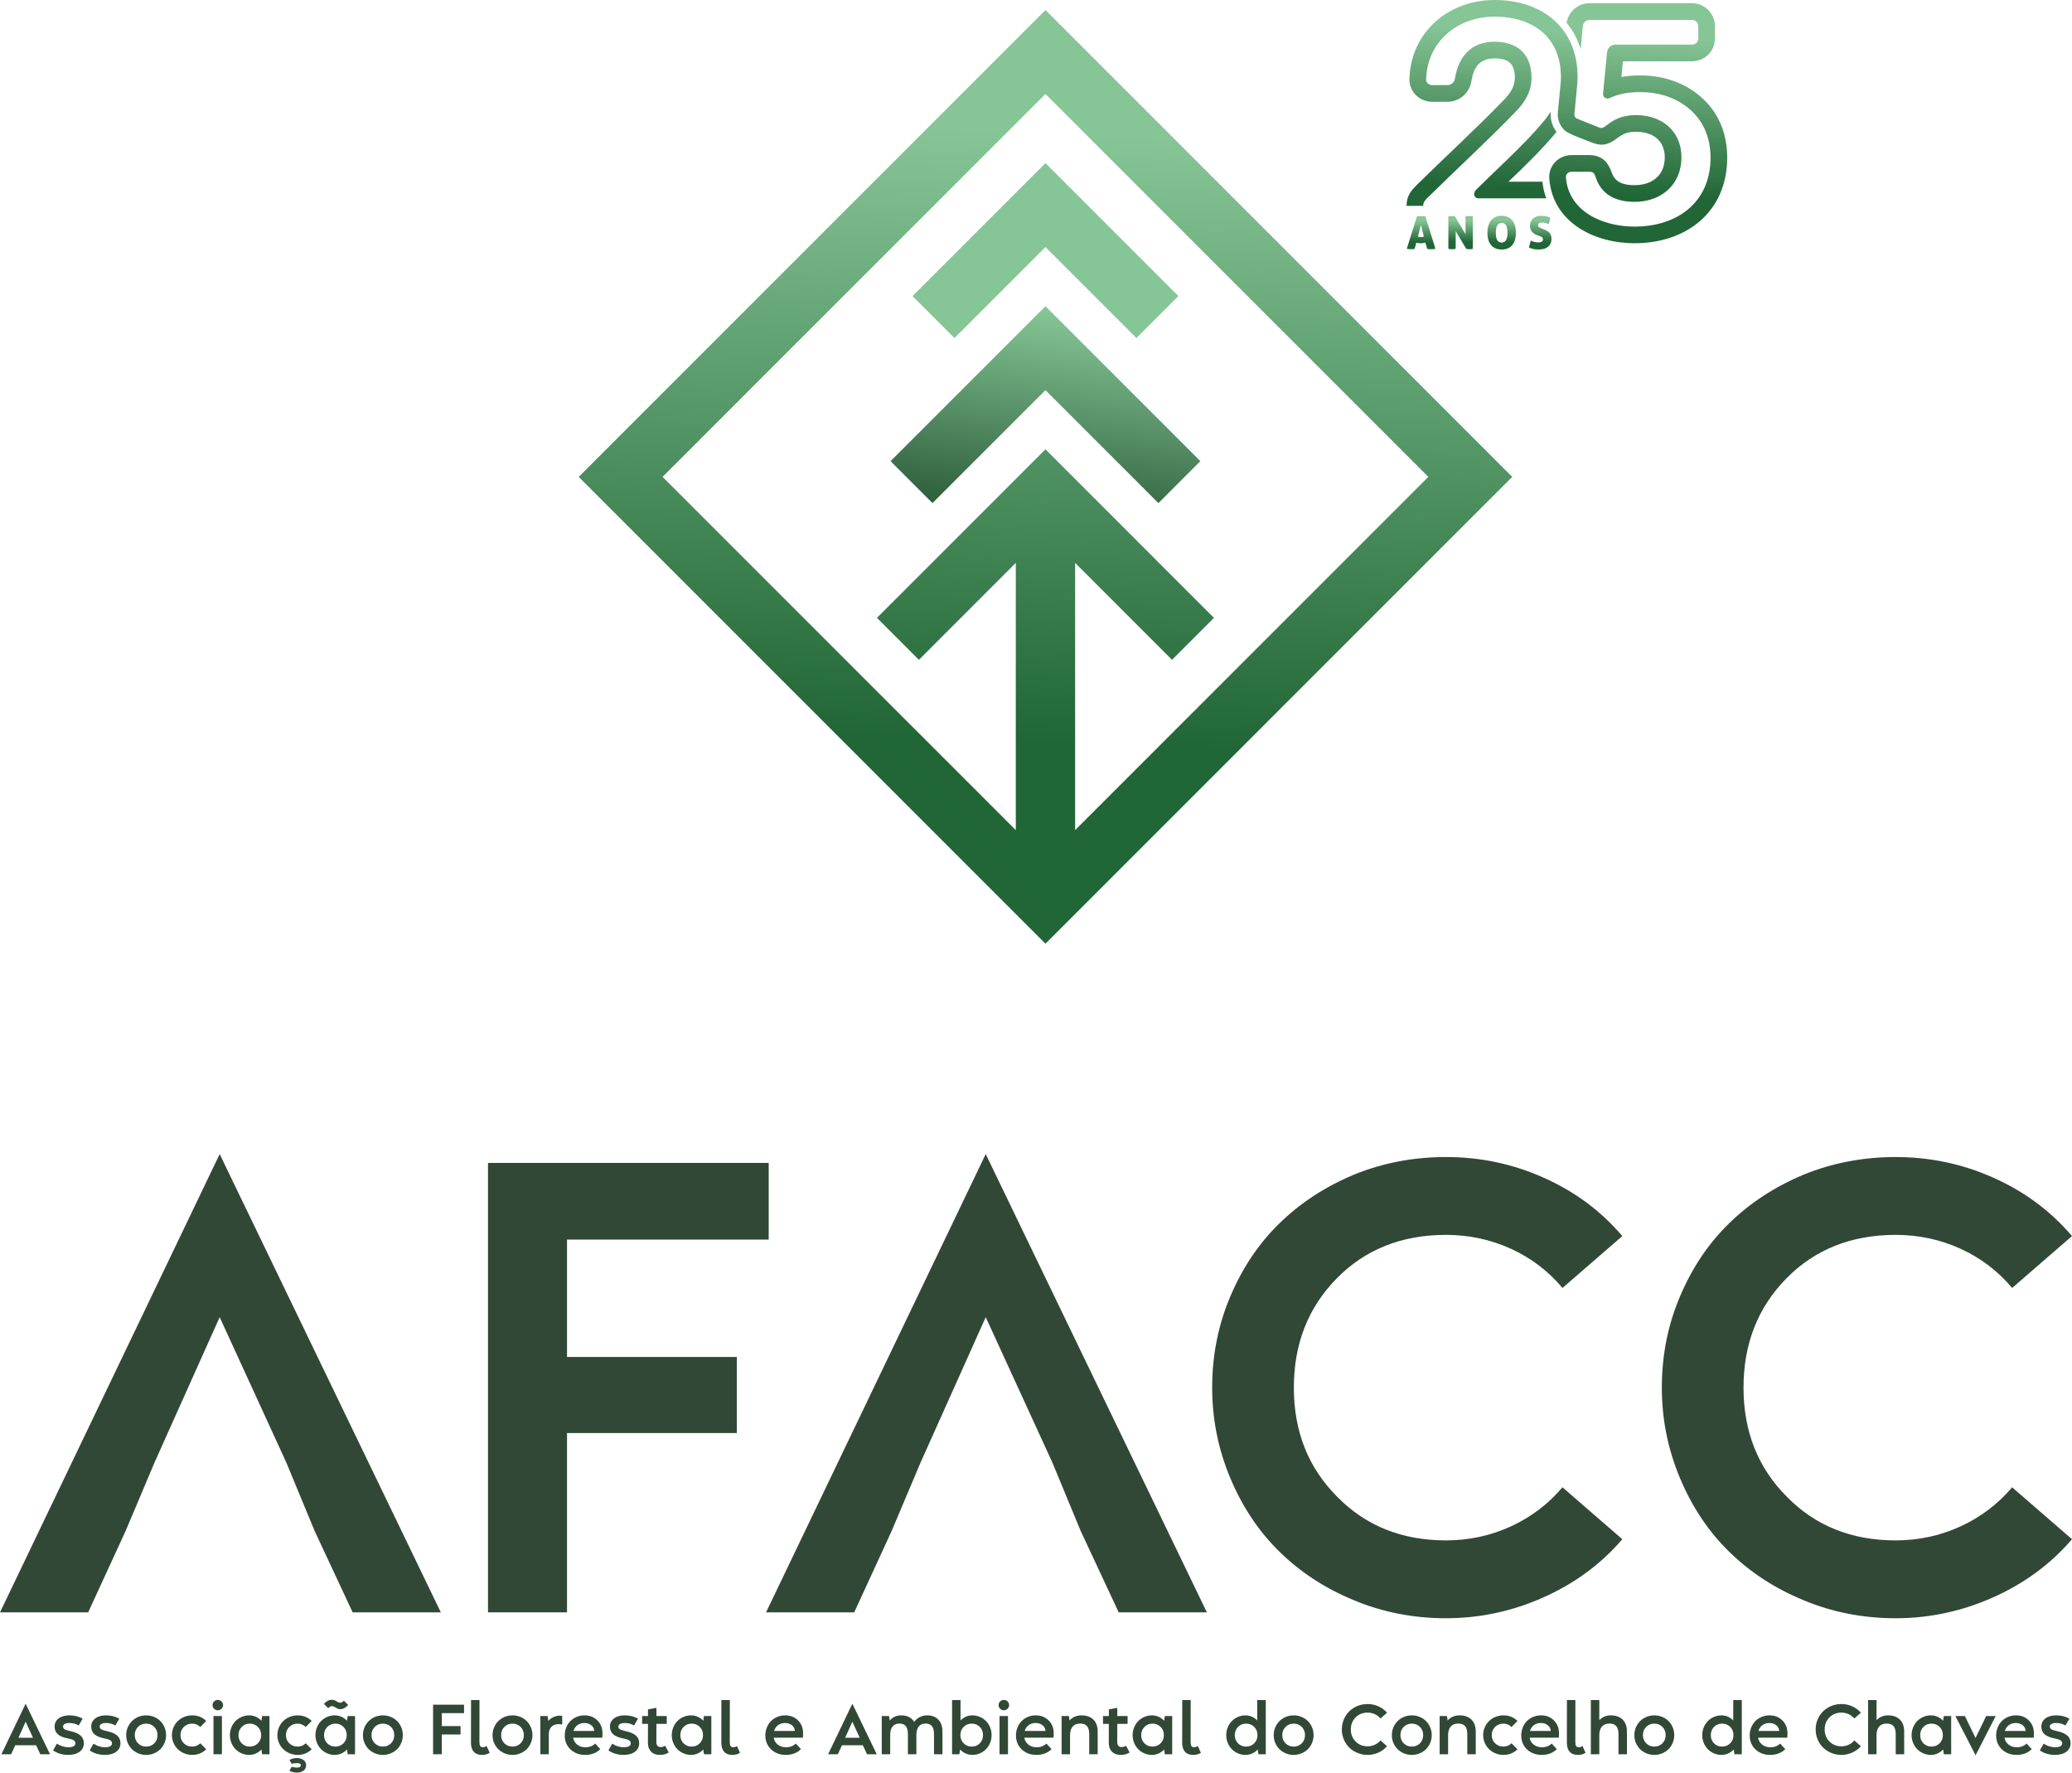 <svg xmlns="http://www.w3.org/2000/svg" xmlns:xlink="http://www.w3.org/1999/xlink" xmlns:xodm="http://www.corel.com/coreldraw/odm/2003" xml:space="preserve" width="60.694mm" height="51.919mm" style="shape-rendering:geometricPrecision; text-rendering:geometricPrecision; image-rendering:optimizeQuality; fill-rule:evenodd; clip-rule:evenodd" viewBox="0 0 21328.15 18244.63"> <defs>  <style type="text/css">       .fil3 {fill:#324837;fill-rule:nonzero}    .fil2 {fill:url(#id0)}    .fil7 {fill:url(#id1)}    .fil6 {fill:url(#id2)}    .fil8 {fill:url(#id3)}    .fil5 {fill:url(#id4)}    .fil4 {fill:url(#id5)}    .fil1 {fill:url(#id6)}    .fil0 {fill:url(#id7)}     </style>  <linearGradient id="id0" gradientUnits="userSpaceOnUse" x1="10646.91" y1="7634.75" x2="10909.97" y2="1373.77">   <stop offset="0" style="stop-opacity:1; stop-color:#216636"></stop>   <stop offset="1" style="stop-opacity:1; stop-color:#86C596"></stop>  </linearGradient>  <linearGradient id="id1" gradientUnits="userSpaceOnUse" xlink:href="#id0" x1="15453.82" y1="2493.06" x2="15461.87" y2="2267.01">  </linearGradient>  <linearGradient id="id2" gradientUnits="userSpaceOnUse" xlink:href="#id0" x1="15031.71" y1="2491.52" x2="15038.6" y2="2269.08">  </linearGradient>  <linearGradient id="id3" gradientUnits="userSpaceOnUse" xlink:href="#id0" x1="15852.27" y1="2493.1" x2="15858.56" y2="2267.01">  </linearGradient>  <linearGradient id="id4" gradientUnits="userSpaceOnUse" xlink:href="#id0" x1="14624.68" y1="2491.48" x2="14632.77" y2="2269.04">  </linearGradient>  <linearGradient id="id5" gradientUnits="userSpaceOnUse" xlink:href="#id0" x1="16089.3" y1="1962.2" x2="16179.68" y2="330.92">  </linearGradient>  <linearGradient id="id6" gradientUnits="userSpaceOnUse" x1="10660.93" y1="5458.41" x2="10976.6" y2="3222.36">   <stop offset="0" style="stop-opacity:1; stop-color:#275835"></stop>   <stop offset="1" style="stop-opacity:1; stop-color:#86C596"></stop>  </linearGradient>  <linearGradient id="id7" gradientUnits="userSpaceOnUse" xlink:href="#id6" x1="10687.53" y1="89.05" x2="10713.82" y2="1141.32">  </linearGradient> </defs> <g id="Camada_x0020_1">    <g id="_1780711661648">   <polygon class="fil0" points="10761.47,1678.93 10977.37,1894.83 12129.83,3047.26 11698.1,3478.99 10761.47,2542.43 9824.84,3478.99 9393.1,3047.26 10545.6,1894.83 "></polygon>   <polygon class="fil1" points="12356.03,4746.33 11924.22,5178.03 10761.47,4015.2 9598.64,5178.03 9166.91,4746.33 10545.53,3367.63 10761.47,3151.77 "></polygon>   <path class="fil2" d="M11066.8 8544.15l0 -2750.75 997.49 997.53 431.7 -431.7 -1518.62 -1518.69 -215.87 -215.87 -0.04 0 -1734.56 1734.56 431.77 431.7 997.49 -997.53 0 2750.75 -3635.86 -3635.86 3941.16 -3941.12 3941.12 3941.12 -3635.79 3635.86zm4283.39 -3851.73l-4372.82 -4372.89 -215.9 -215.8 -215.87 215.8 -4372.86 4372.89 -215.9 215.87 215.9 215.87 4372.86 4372.86 215.87 215.9 4804.59 -4804.63 -215.87 -215.87z"></path>   <g>    <polygon class="fil3" points="5023.2,11969.34 7912.68,11969.34 7912.68,12758.49 5836.59,12758.49 5836.59,13966.44 7584.85,13966.44 7584.85,14749.5 5836.59,14749.5 5836.59,16594.93 5023.2,16594.93 "></polygon>    <polygon class="fil3" points="10146.51,11878.26 7885.37,16594.89 8792.94,16594.89 9178.4,15757.18 9475.75,15053.08 10146.51,13556.74 10832.56,15053.08 11123.97,15757.18 11515.37,16594.89 12422.93,16594.89 "></polygon>    <polygon class="fil3" points="2261.17,11878.26 -0,16594.89 907.57,16594.89 1293.02,15757.18 1590.41,15053.08 2261.17,13556.74 2947.18,15053.08 3238.6,15757.18 3629.99,16594.89 4537.56,16594.89 "></polygon>    <path class="fil3" d="M14884.44 16655.62c-335.91,0 -651.54,-61.71 -946.96,-185.15 -295.46,-121.41 -550.4,-287.31 -764.9,-497.76 -212.42,-206.38 -381.38,-458.3 -506.86,-755.76 -125.45,-297.43 -188.14,-609.02 -188.14,-934.84 0,-331.83 61.67,-643.45 185.12,-934.8 125.45,-297.5 294.41,-549.35 506.9,-755.8 212.46,-208.35 467.44,-375.3 764.83,-500.75 297.46,-121.41 614.11,-182.13 950.02,-182.13 354.07,0 689,70.84 1004.63,212.46 319.71,141.65 589.86,341.95 810.44,600.97l-616.15 534.17c-145.69,-173.98 -322.76,-308.5 -531.18,-403.69 -208.42,-95.05 -430.96,-142.63 -667.74,-142.63 -455.28,0 -829.66,148.75 -1122.98,446.14 -295.49,299.54 -443.15,674.87 -443.15,1126.07 0,451.24 148.75,825.59 446.14,1123.01 293.42,299.54 666.72,449.23 1119.99,449.23 234.7,0 456.3,-47.58 664.68,-142.67 208.42,-95.09 386.51,-229.64 534.24,-403.66l616.15 534.17c-218.57,254.94 -488.7,454.26 -810.44,597.91 -321.71,143.69 -656.63,215.52 -1004.63,215.52z"></path>    <path class="fil3" d="M19513.08 16655.62c-335.94,0 -651.54,-61.71 -946.96,-185.15 -295.49,-121.41 -550.4,-287.31 -764.9,-497.76 -212.46,-206.38 -381.41,-458.3 -506.86,-755.76 -125.45,-297.43 -188.18,-609.02 -188.18,-934.84 0,-331.83 61.71,-643.45 185.15,-934.8 125.42,-297.5 294.41,-549.35 506.9,-755.8 212.42,-208.35 467.4,-375.3 764.86,-500.75 297.39,-121.41 614.04,-182.13 949.98,-182.13 354.04,0 689,70.84 1004.59,212.46 319.71,141.65 589.86,341.95 810.48,600.97l-616.18 534.17c-145.69,-173.98 -322.8,-308.5 -531.15,-403.69 -208.42,-95.05 -431,-142.63 -667.74,-142.63 -455.31,0 -829.66,148.75 -1123.01,446.14 -295.46,299.54 -443.15,674.87 -443.15,1126.07 0,451.24 148.75,825.59 446.18,1123.01 293.39,299.54 666.68,449.23 1119.99,449.23 234.7,0 456.26,-47.58 664.71,-142.67 208.35,-95.09 386.44,-229.64 534.17,-403.66l616.18 534.17c-218.57,254.94 -488.7,454.26 -810.48,597.91 -321.67,143.69 -656.63,215.52 -1004.59,215.52z"></path>    <path class="fil3" d="M263.8 17720.37l-73.97 165.05 149.63 0 -75.66 -165.05zm0 -185.08l251.08 520.18 -100.11 0 -43.15 -92.35 -214.57 0 -42.55 92.35 -100.08 0 249.39 -520.18z"></path>    <path class="fil3" d="M701.33 18062.21c-29.24,0 -57.38,-4.15 -84.37,-12.37 -27.23,-8.33 -50.74,-19.68 -70.6,-34.19l39.15 -69.26c17.18,11.56 36.16,20.66 56.93,27.27 20.73,6.54 40.38,9.87 58.9,9.87 25.23,0 43.96,-3.37 56.22,-10.05 12.26,-6.71 18.45,-17.29 18.45,-31.8 0,-12.3 -5.76,-22.17 -17.29,-29.62 -11.46,-7.48 -30.57,-13.77 -57.38,-18.94 -48.21,-8.89 -83.49,-23.23 -105.77,-42.8 -22.35,-19.68 -33.45,-46.35 -33.45,-80.01 0,-34.58 13.88,-62.51 41.82,-83.7 27.66,-20.98 64.48,-31.49 110.48,-31.49 51.55,0 97.06,11.35 136.56,34.16l-40.48 69.96c-17.43,-9.59 -33.14,-16.16 -47.23,-19.75 -14.72,-3.76 -30.99,-5.69 -48.84,-5.69 -20.31,0 -36.3,3.23 -47.9,9.7 -11.56,6.47 -17.39,15.39 -17.39,26.81 0,12.26 5.34,21.75 16.06,28.39 10.51,6.54 30.82,12.97 60.93,19.47 46.88,10.26 81.42,25.37 103.63,45.37 22.17,19.96 33.28,46 33.28,78.15 0,37.28 -14.48,66.63 -43.5,88.03 -28.99,21.65 -68.38,32.5 -118.18,32.5z"></path>    <path class="fil3" d="M1078.28 18062.21c-29.24,0 -57.38,-4.15 -84.37,-12.37 -27.23,-8.33 -50.78,-19.68 -70.63,-34.19l39.15 -69.26c17.18,11.56 36.16,20.66 56.93,27.27 20.77,6.54 40.38,9.87 58.93,9.87 25.2,0 43.96,-3.37 56.19,-10.05 12.3,-6.71 18.45,-17.29 18.45,-31.8 0,-12.3 -5.76,-22.17 -17.25,-29.62 -11.49,-7.48 -30.61,-13.77 -57.38,-18.94 -48.21,-8.89 -83.49,-23.23 -105.81,-42.8 -22.31,-19.68 -33.45,-46.35 -33.45,-80.01 0,-34.58 13.92,-62.51 41.82,-83.7 27.69,-20.98 64.52,-31.49 110.48,-31.49 51.55,0 97.09,11.35 136.59,34.16l-40.52 69.96c-17.39,-9.59 -33.1,-16.16 -47.19,-19.75 -14.72,-3.76 -31.03,-5.69 -48.88,-5.69 -20.31,0 -36.26,3.23 -47.86,9.7 -11.63,6.47 -17.39,15.39 -17.39,26.81 0,12.26 5.34,21.75 16.06,28.39 10.51,6.54 30.78,12.97 60.9,19.47 46.91,10.26 81.42,25.37 103.63,45.37 22.21,19.96 33.31,46 33.31,78.15 0,37.28 -14.48,66.63 -43.54,88.03 -28.99,21.65 -68.38,32.5 -118.14,32.5z"></path>    <path class="fil3" d="M1504.74 17976.47c33,0 60.79,-11.21 83.39,-33.8 22.07,-22.28 33.1,-50.32 33.1,-84.02 0,-34.12 -11.17,-62.37 -33.45,-84.69 -22.56,-22.52 -50.25,-33.77 -83.04,-33.77 -33.49,0 -61.5,11.24 -84.02,33.77 -22.31,22.31 -33.49,50.57 -33.49,84.69 0,33.7 11.17,61.74 33.49,84.02 22.52,22.6 50.53,33.8 84.02,33.8zm0 85.74c-37.74,0 -72.42,-8.93 -104.12,-26.81 -31.49,-17.61 -56.37,-42.2 -74.64,-73.65 -18.1,-31.2 -27.13,-65.61 -27.13,-103.1 0,-37.71 9.14,-72.07 27.44,-103.1 18.31,-31.45 43.12,-55.98 74.32,-73.62 31.7,-17.89 66.38,-26.81 104.12,-26.81 27.9,0 54.57,5.24 80.01,15.57 25.44,10.37 47.4,24.7 65.96,43.05 18.27,18.27 32.68,40.1 43.19,65.43 10.47,25.3 15.71,51.83 15.71,79.49 0,27.48 -5.24,53.87 -15.71,79.21 -10.51,25.3 -24.91,47.12 -43.19,65.43 -18.55,18.31 -40.52,32.68 -65.96,43.19 -25.44,10.51 -52.11,15.74 -80.01,15.74z"></path>    <path class="fil3" d="M1978.12 18062.21c-28.15,0 -55.1,-5.24 -80.86,-15.74 -25.79,-10.51 -48.14,-24.88 -67.12,-43.19 -18.98,-18.31 -33.8,-40.06 -44.52,-65.29 -10.68,-25.2 -16.06,-51.69 -16.06,-79.35 0,-27.66 5.38,-54.19 16.06,-79.49 10.72,-25.34 25.55,-47.16 44.52,-65.43 18.98,-18.31 41.32,-32.68 67.12,-43.05 25.76,-10.33 52.71,-15.57 80.86,-15.57 57.38,0 105.53,19.22 144.6,57.59l-60.93 62.27c-24.56,-23.19 -52.46,-34.79 -83.67,-34.79 -33.98,0 -62.51,11.24 -85.71,33.77 -22.98,22.31 -34.47,50.57 -34.47,84.69 0,33.95 11.49,62.06 34.47,84.37 22.98,22.35 51.55,33.45 85.71,33.45 32.33,0 60.27,-11.35 83.67,-34.12l60.93 61.6c-38.87,38.79 -87.08,58.26 -144.6,58.26z"></path>    <path class="fil3" d="M2284.36 18055.5l-87.01 0 0 -393.68 87.01 0 0 393.68zm-42.48 -452.61c-14.97,0 -27.66,-5.24 -38.16,-15.74 -10.72,-10.47 -16.06,-22.98 -16.06,-37.46 0,-14.97 5.34,-27.59 16.06,-37.85 10.51,-10.47 23.19,-15.71 38.16,-15.71 14.51,0 27.2,5.24 38.16,15.71 10.72,10.51 16.06,23.09 16.06,37.85 0,14.48 -5.34,26.99 -16.06,37.46 -10.96,10.51 -23.65,15.74 -38.16,15.74z"></path>    <path class="fil3" d="M2571.28 17976.47c33,0 60.79,-11.21 83.39,-33.8 22.28,-22.28 33.45,-50.32 33.45,-84.02 0,-34.12 -11.17,-62.37 -33.45,-84.69 -22.6,-22.52 -50.39,-33.77 -83.39,-33.77 -33.28,0 -60.9,11.24 -83.04,33.77 -22.28,22.31 -33.45,50.57 -33.45,84.69 0,33.95 11.07,62.06 33.14,84.37 22.1,22.35 49.86,33.45 83.35,33.45zm119.55 -265.8l7.34 -48.84 75.66 0 0 393.68 -75.66 0 -7.34 -49.23c-16.34,17.68 -35.28,31.38 -56.93,41.18 -21.68,9.8 -44.73,14.76 -69.3,14.76 -26.81,0 -52.46,-5.24 -76.99,-15.74 -24.56,-10.51 -45.79,-24.88 -63.64,-43.19 -17.85,-18.31 -31.94,-40.06 -42.17,-65.29 -10.26,-25.2 -15.39,-51.69 -15.39,-79.35 0,-27.66 5.13,-54.19 15.39,-79.49 10.23,-25.34 24.46,-47.16 42.52,-65.43 18.1,-18.34 39.32,-32.68 63.78,-43.05 24.42,-10.33 49.9,-15.57 76.5,-15.57 24.56,0 47.72,4.92 69.61,14.76 21.86,9.8 40.73,23.4 56.61,40.8z"></path>    <path class="fil3" d="M3054.64 18244.63c-13.39,0 -26.99,-1.86 -40.83,-5.52 -13.81,-3.69 -25.3,-8.4 -34.47,-14.23l23.75 -40.52c15.22,5.59 32.4,8.36 51.55,8.36 27.94,0 41.89,-7.8 41.89,-23.4 0,-15.22 -13.95,-22.77 -41.89,-22.77 -21.61,0 -38.79,2.78 -51.55,8.36l-23.75 -40.48c9.17,-5.8 20.66,-10.54 34.47,-14.27 13.85,-3.65 27.44,-5.52 40.83,-5.52 29.06,0 52.36,6.82 70,20.42 17.85,13.88 26.74,31.7 26.74,53.55 0,22.81 -8.89,41.22 -26.74,55.28 -17.89,13.81 -41.18,20.73 -70,20.73zm9.07 -182.41c-28.11,0 -55.06,-5.27 -80.86,-15.74 -25.79,-10.51 -48.11,-24.88 -67.08,-43.22 -18.98,-18.27 -33.8,-39.99 -44.56,-65.26 -10.68,-25.23 -16.06,-51.66 -16.06,-79.35 0,-27.66 5.38,-54.15 16.06,-79.52 10.75,-25.3 25.58,-47.12 44.56,-65.43 18.98,-18.31 41.29,-32.65 67.08,-43.01 25.79,-10.37 52.75,-15.53 80.86,-15.53 57.35,0 105.53,19.19 144.6,57.52l-60.93 62.27c-24.53,-23.16 -52.43,-34.79 -83.67,-34.79 -33.95,0 -62.51,11.32 -85.67,33.84 -22.98,22.31 -34.51,50.5 -34.51,84.65 0,33.91 11.53,62.06 34.51,84.37 22.95,22.31 51.52,33.49 85.67,33.49 32.33,0 60.27,-11.42 83.67,-34.16l60.93 61.6c-38.83,38.83 -87.04,58.26 -144.6,58.26z"></path>    <path class="fil3" d="M3452.04 17976.47c33,0 60.79,-11.21 83.39,-33.8 22.28,-22.28 33.45,-50.32 33.45,-84.02 0,-34.12 -11.17,-62.37 -33.45,-84.69 -22.6,-22.52 -50.39,-33.77 -83.39,-33.77 -33.28,0 -60.9,11.24 -83.04,33.77 -22.31,22.31 -33.45,50.57 -33.45,84.69 0,33.95 11.07,62.06 33.14,84.37 22.1,22.35 49.86,33.45 83.35,33.45zm-34.16 -416.1c-7.8,0 -14.65,1.62 -20.56,4.88 -5.94,3.23 -12.12,8.71 -18.62,16.59l-44.52 -44.56c13.42,-14.76 26.64,-25.51 39.71,-32.29 13.04,-6.82 27.27,-10.23 42.66,-10.23 16.52,0.21 33.45,6.15 50.88,17.71 12.26,8.33 23.19,12.44 32.82,12.44 7.8,0 14.65,-1.58 20.59,-4.67 5.94,-3.16 12.05,-8.54 18.59,-16.09l44.49 43.86c-25.65,29.03 -53.1,43.5 -82.33,43.5 -16.55,-0.67 -32.26,-6.47 -47.23,-17.39l-4.01 -2c-2.67,-1.58 -5.41,-3.09 -8.19,-4.67 -2.78,-1.58 -4.53,-2.49 -5.2,-2.71 -7.34,-2.67 -13.7,-4.15 -19.08,-4.36zm153.7 150.29l7.34 -48.84 75.66 0 0 393.68 -75.66 0 -7.34 -49.23c-16.34,17.68 -35.32,31.38 -56.93,41.18 -21.68,9.8 -44.73,14.76 -69.3,14.76 -26.81,0 -52.46,-5.24 -76.99,-15.74 -24.56,-10.51 -45.79,-24.88 -63.64,-43.19 -17.85,-18.31 -31.94,-40.06 -42.17,-65.29 -10.26,-25.2 -15.39,-51.69 -15.39,-79.35 0,-27.66 5.13,-54.19 15.39,-79.49 10.23,-25.34 24.46,-47.16 42.52,-65.43 18.1,-18.34 39.32,-32.68 63.78,-43.05 24.42,-10.33 49.9,-15.57 76.5,-15.57 24.56,0 47.76,4.92 69.61,14.76 21.89,9.8 40.73,23.4 56.61,40.8z"></path>    <path class="fil3" d="M3941.76 17976.47c33.03,0 60.83,-11.21 83.42,-33.8 22.07,-22.28 33.1,-50.32 33.1,-84.02 0,-34.12 -11.17,-62.37 -33.45,-84.69 -22.56,-22.52 -50.25,-33.77 -83.07,-33.77 -33.45,0 -61.5,11.24 -84.02,33.77 -22.28,22.31 -33.45,50.57 -33.45,84.69 0,33.7 11.17,61.74 33.45,84.02 22.52,22.6 50.57,33.8 84.02,33.8zm0 85.74c-37.71,0 -72.39,-8.93 -104.09,-26.81 -31.49,-17.61 -56.37,-42.2 -74.64,-73.65 -18.1,-31.2 -27.13,-65.61 -27.13,-103.1 0,-37.71 9.14,-72.07 27.44,-103.1 18.31,-31.45 43.08,-55.98 74.32,-73.62 31.7,-17.89 66.38,-26.81 104.09,-26.81 27.94,0 54.57,5.24 80.01,15.57 25.48,10.37 47.4,24.7 65.96,43.05 18.31,18.27 32.72,40.1 43.22,65.43 10.47,25.3 15.71,51.83 15.71,79.49 0,27.48 -5.24,53.87 -15.71,79.21 -10.51,25.3 -24.91,47.12 -43.22,65.43 -18.55,18.31 -40.48,32.68 -65.96,43.19 -25.44,10.51 -52.08,15.74 -80.01,15.74z"></path>    <polygon class="fil3" points="4457.97,17545.33 4776.69,17545.33 4776.69,17632.34 4547.72,17632.34 4547.72,17765.59 4740.49,17765.59 4740.49,17851.97 4547.72,17851.97 4547.72,18055.5 4457.97,18055.5 "></polygon>    <path class="fil3" d="M4959.45 18062.21c-35.95,0 -63.5,-10.82 -82.69,-32.33 -19.22,-21.54 -28.82,-52.04 -28.82,-91.54l0.67 -440.87 87.04 0 -0.63 434.51c0,17.82 2.78,30.89 8.36,39.15 5.55,8.29 15.04,12.4 28.43,12.4 11.17,0 23.54,-4.11 37.18,-12.4l31.45 69.33c-20.94,14.48 -47.97,21.75 -81,21.75z"></path>    <path class="fil3" d="M5275.79 17976.47c33,0 60.79,-11.21 83.39,-33.8 22.07,-22.28 33.1,-50.32 33.1,-84.02 0,-34.12 -11.17,-62.37 -33.45,-84.69 -22.56,-22.52 -50.25,-33.77 -83.04,-33.77 -33.49,0 -61.5,11.24 -84.02,33.77 -22.31,22.31 -33.49,50.57 -33.49,84.69 0,33.7 11.17,61.74 33.49,84.02 22.52,22.6 50.53,33.8 84.02,33.8zm0 85.74c-37.74,0 -72.42,-8.93 -104.12,-26.81 -31.49,-17.61 -56.37,-42.2 -74.64,-73.65 -18.1,-31.2 -27.13,-65.61 -27.13,-103.1 0,-37.71 9.14,-72.07 27.44,-103.1 18.31,-31.45 43.08,-55.98 74.32,-73.62 31.7,-17.89 66.38,-26.81 104.12,-26.81 27.9,0 54.54,5.24 80.01,15.57 25.44,10.37 47.4,24.7 65.96,43.05 18.31,18.27 32.68,40.1 43.19,65.43 10.47,25.3 15.71,51.83 15.71,79.49 0,27.48 -5.24,53.87 -15.71,79.21 -10.51,25.3 -24.88,47.12 -43.19,65.43 -18.55,18.31 -40.52,32.68 -65.96,43.19 -25.48,10.51 -52.11,15.74 -80.01,15.74z"></path>    <path class="fil3" d="M5762.2 17658.45c8.47,0 16.83,0.7 25.13,2.04l0 88.69c-15.22,-2.46 -27.44,-3.69 -36.86,-3.69 -32.33,0 -57.31,9.38 -74.95,28.15 -17.64,18.76 -26.46,44.63 -26.46,77.66l0 204.2 -87.04 0 0 -393.68 74.64 0 7.34 50.22c15,-16.73 32.75,-29.83 53.27,-39.36 20.56,-9.45 42.2,-14.23 64.94,-14.23z"></path>    <path class="fil3" d="M5902.79 17815.46l213.9 0c-0.67,-22.95 -10.58,-42.38 -29.8,-58.23 -19.22,-15.64 -43.05,-23.44 -71.62,-23.44 -27.44,0 -51.09,7.24 -70.98,21.75 -19.85,14.51 -33.66,34.51 -41.5,59.91zm298.94 25.44c0,21.68 -0.88,36.3 -2.67,43.86l-300.27 0c5.8,30.15 19.96,54.01 42.48,71.65 22.81,18.06 50.92,27.09 84.37,27.09 41.5,0 75.13,-12.83 100.78,-38.48l52.89 58.26c-40.62,39.29 -92.07,58.9 -154.34,58.9 -40.17,0.67 -76.54,-7.7 -109.11,-25.13 -32.61,-17.39 -58.05,-41.54 -76.32,-72.46 -18.34,-30.89 -27.13,-65.33 -26.46,-103.28 0,-28.53 5.13,-55.59 15.39,-81.14 10.26,-25.58 24.56,-47.62 42.87,-66.13 18.27,-18.31 39.99,-32.72 65.11,-43.19 25.13,-10.47 51.55,-15.74 79.49,-15.74 54.26,0 98.74,17.39 133.57,52.22 34.82,34.82 52.22,79.35 52.22,133.57z"></path>    <path class="fil3" d="M6417.67 18062.21c-29.27,0 -57.38,-4.15 -84.37,-12.37 -27.23,-8.33 -50.81,-19.68 -70.63,-34.19l39.15 -69.26c17.18,11.56 36.16,20.66 56.93,27.27 20.73,6.54 40.38,9.87 58.93,9.87 25.2,0 43.96,-3.37 56.19,-10.05 12.3,-6.71 18.45,-17.29 18.45,-31.8 0,-12.3 -5.76,-22.17 -17.25,-29.62 -11.53,-7.48 -30.61,-13.77 -57.38,-18.94 -48.21,-8.89 -83.49,-23.23 -105.81,-42.8 -22.31,-19.68 -33.49,-46.35 -33.49,-80.01 0,-34.58 13.95,-62.51 41.85,-83.7 27.66,-20.98 64.52,-31.49 110.48,-31.49 51.55,0 97.09,11.35 136.59,34.16l-40.52 69.96c-17.39,-9.59 -33.1,-16.16 -47.19,-19.75 -14.72,-3.76 -31.03,-5.69 -48.88,-5.69 -20.35,0 -36.26,3.23 -47.86,9.7 -11.63,6.47 -17.39,15.39 -17.39,26.81 0,12.26 5.31,21.75 16.06,28.39 10.51,6.54 30.78,12.97 60.9,19.47 46.88,10.26 81.42,25.37 103.59,45.37 22.24,19.96 33.35,46 33.35,78.15 0,37.28 -14.51,66.63 -43.54,88.03 -28.99,21.65 -68.42,32.5 -118.14,32.5z"></path>    <path class="fil3" d="M6846.8 17967.79l37.14 69.26c-24.56,16.76 -55.24,25.16 -92.03,25.16 -38.16,0 -68.07,-11.07 -89.71,-33.17 -21.86,-22.31 -32.82,-52.57 -32.82,-90.7l0.67 -195.52 -60.23 0 0 -81 60.23 0 0 -68.28 87.04 -15.74 0 84.02 106.12 0 0 81 -106.12 0 -0.7 187.79c0,16.31 3.87,28.89 11.42,37.71 7.56,8.82 18.66,13.21 33.14,13.21 17.39,0 32.68,-4.57 45.86,-13.74z"></path>    <path class="fil3" d="M7119.63 17976.47c33.03,0 60.79,-11.21 83.35,-33.8 22.31,-22.28 33.49,-50.32 33.49,-84.02 0,-34.12 -11.17,-62.37 -33.49,-84.69 -22.56,-22.52 -50.32,-33.77 -83.35,-33.77 -33.24,0 -60.93,11.24 -83.04,33.77 -22.28,22.31 -33.45,50.57 -33.45,84.69 0,33.95 11.03,62.06 33.1,84.37 22.1,22.35 49.93,33.45 83.39,33.45zm119.51 -265.8l7.34 -48.84 75.69 0 0 393.68 -75.69 0 -7.34 -49.23c-16.31,17.68 -35.28,31.38 -56.89,41.18 -21.65,9.8 -44.77,14.76 -69.3,14.76 -26.78,0 -52.43,-5.24 -76.99,-15.74 -24.56,-10.51 -45.75,-24.88 -63.64,-43.19 -17.82,-18.31 -31.91,-40.06 -42.2,-65.29 -10.19,-25.2 -15.36,-51.69 -15.36,-79.35 0,-27.66 5.17,-54.19 15.36,-79.49 10.3,-25.34 24.49,-47.16 42.52,-65.43 18.1,-18.34 39.39,-32.68 63.78,-43.05 24.46,-10.33 49.97,-15.57 76.54,-15.57 24.53,0 47.76,4.92 69.61,14.76 21.89,9.8 40.76,23.4 56.58,40.8z"></path>    <path class="fil3" d="M7536.43 18062.21c-35.95,0 -63.5,-10.82 -82.69,-32.33 -19.22,-21.54 -28.82,-52.04 -28.82,-91.54l0.67 -440.87 87.04 0 -0.67 434.51c0,17.82 2.81,30.89 8.36,39.15 5.59,8.29 15.08,12.4 28.46,12.4 11.17,0 23.54,-4.11 37.14,-12.4l31.45 69.33c-20.94,14.48 -47.97,21.75 -80.96,21.75z"></path>    <path class="fil3" d="M7967.92 17815.46l213.9 0c-0.7,-22.95 -10.58,-42.38 -29.8,-58.23 -19.19,-15.64 -43.05,-23.44 -71.62,-23.44 -27.48,0 -51.13,7.24 -71.02,21.75 -19.82,14.51 -33.66,34.51 -41.47,59.91zm298.9 25.44c0,21.68 -0.88,36.3 -2.64,43.86l-300.27 0c5.76,30.15 19.92,54.01 42.48,71.65 22.77,18.06 50.88,27.09 84.34,27.09 41.57,0 75.13,-12.83 100.78,-38.48l52.92 58.26c-40.62,39.29 -92.07,58.9 -154.34,58.9 -40.17,0.67 -76.57,-7.7 -109.15,-25.13 -32.61,-17.39 -58.02,-41.54 -76.32,-72.46 -18.31,-30.89 -27.13,-65.33 -26.43,-103.28 0,-28.53 5.1,-55.59 15.39,-81.14 10.23,-25.58 24.53,-47.62 42.87,-66.13 18.27,-18.31 39.99,-32.72 65.08,-43.19 25.13,-10.47 51.62,-15.74 79.49,-15.74 54.26,0 98.78,17.39 133.6,52.22 34.79,34.82 52.18,79.35 52.18,133.57z"></path>    <path class="fil3" d="M8773.65 17720.37l-73.97 165.05 149.63 0 -75.66 -165.05zm0 -185.08l251.08 520.18 -100.08 0 -43.19 -92.35 -214.57 0 -42.52 92.35 -100.08 0 249.36 -520.18z"></path>    <path class="fil3" d="M9163.32 17858.64l0 196.82 -87.01 0 0 -393.64 75.27 0 6.71 46.21c31.27,-35.28 70.18,-52.92 116.88,-52.92 63.32,0 108.3,22.7 134.87,67.96 15.39,-21.86 34.68,-38.69 57.91,-50.39 23.23,-11.7 48.67,-17.57 76.32,-17.57 48.63,0 87.08,14.86 115.15,44.52 27.9,29.9 41.89,70.67 41.89,122.18l0 233.65 -87.04 0 0 -206.87c0,-37.04 -7.06,-64.48 -21.12,-82.3 -14.06,-17.89 -35.6,-26.81 -64.59,-26.81 -31.49,0 -55.28,10.12 -71.48,30.29 -16.2,20.21 -24.28,49.83 -24.28,88.87l0 196.82 -87.36 0 0 -206.87c0,-36.83 -7.1,-64.2 -21.3,-82.19 -14.13,-17.92 -35.63,-26.92 -64.41,-26.92 -31.49,0 -55.38,10.12 -71.83,30.29 -16.41,20.21 -24.6,49.83 -24.6,88.87z"></path>    <path class="fil3" d="M10002.23 17976.47c33.52,0 61.28,-11.1 83.39,-33.45 22.07,-22.31 33.14,-50.43 33.14,-84.37 0,-33.91 -11.07,-62.13 -33.14,-84.69 -22.56,-22.52 -50.36,-33.77 -83.39,-33.77 -33.21,0 -60.9,11.24 -83,33.77 -22.31,22.31 -33.45,50.57 -33.45,84.69 0,33.7 11.14,61.74 33.45,84.02 22.1,22.6 49.79,33.8 83,33.8zm6.71 -321.36c26.57,0 52.11,5.24 76.68,15.57 24.56,10.37 45.86,24.7 63.96,43.05 18.06,18.27 32.12,40.1 42.31,65.43 10.16,25.3 15.25,51.83 15.25,79.49 0,27.66 -5.17,54.15 -15.39,79.35 -10.26,25.23 -24.35,46.98 -42.17,65.29 -17.89,18.31 -39.08,32.68 -63.64,43.19 -24.56,10.51 -50.18,15.74 -76.99,15.74 -24.56,0 -47.69,-4.95 -69.3,-14.76 -21.65,-9.8 -40.59,-23.51 -56.93,-41.18l-7.34 49.23 -75.34 0 0 -558.03 87.04 0 0 210.56c15.67,-16.76 34.02,-29.76 55.06,-39.01 21.12,-9.28 43.4,-13.92 66.8,-13.92z"></path>    <path class="fil3" d="M10375.8 18055.5l-87.01 0 0 -393.68 87.01 0 0 393.68zm-42.48 -452.61c-14.97,0 -27.69,-5.24 -38.13,-15.74 -10.75,-10.47 -16.09,-22.98 -16.09,-37.46 0,-14.97 5.34,-27.59 16.09,-37.85 10.44,-10.47 23.16,-15.71 38.13,-15.71 14.51,0 27.23,5.24 38.16,15.71 10.72,10.51 16.09,23.09 16.09,37.85 0,14.48 -5.38,26.99 -16.09,37.46 -10.93,10.51 -23.65,15.74 -38.16,15.74z"></path>    <path class="fil3" d="M10547.53 17815.46l213.93 0c-0.67,-22.95 -10.61,-42.38 -29.8,-58.23 -19.22,-15.64 -43.08,-23.44 -71.62,-23.44 -27.48,0 -51.13,7.24 -70.98,21.75 -19.89,14.51 -33.7,34.51 -41.54,59.91zm298.94 25.44c0,21.68 -0.91,36.3 -2.67,43.86l-300.27 0c5.83,30.15 19.96,54.01 42.48,71.65 22.81,18.06 50.92,27.09 84.37,27.09 41.54,0 75.09,-12.83 100.78,-38.48l52.92 58.26c-40.62,39.29 -92.1,58.9 -154.37,58.9 -40.17,0.67 -76.5,-7.7 -109.11,-25.13 -32.58,-17.39 -58.05,-41.54 -76.32,-72.46 -18.31,-30.89 -27.09,-65.33 -26.46,-103.28 0,-28.53 5.13,-55.59 15.39,-81.14 10.3,-25.58 24.56,-47.62 42.87,-66.13 18.27,-18.31 39.99,-32.72 65.11,-43.19 25.13,-10.47 51.59,-15.74 79.52,-15.74 54.22,0 98.71,17.39 133.53,52.22 34.79,34.82 52.22,79.35 52.22,133.57z"></path>    <path class="fil3" d="M11132.37 17655.11c52.22,0 93.19,14.65 122.82,43.86 29.27,29.69 43.89,70.63 43.89,122.85l0 233.65 -87.04 0 0 -206.87c0,-37.46 -7.59,-65.01 -22.77,-82.65 -15.18,-17.64 -38.72,-26.46 -70.63,-26.46 -33.24,0 -58.93,10.3 -76.99,30.82 -18.06,20.52 -27.09,49.97 -27.09,88.34l0 196.82 -87.04 0 0 -393.64 75.31 0 6.71 45.51c32.79,-34.82 73.76,-52.22 122.85,-52.22z"></path>    <path class="fil3" d="M11590.67 17967.79l37.14 69.26c-24.53,16.76 -55.24,25.16 -92.03,25.16 -38.16,0 -68.1,-11.07 -89.71,-33.17 -21.89,-22.31 -32.82,-52.57 -32.82,-90.7l0.67 -195.52 -60.27 0 0 -81 60.27 0 0 -68.28 87.04 -15.74 0 84.02 106.12 0 0 81 -106.12 0 -0.67 187.79c0,16.31 3.8,28.89 11.39,37.71 7.59,8.82 18.62,13.21 33.14,13.21 17.43,0 32.72,-4.57 45.86,-13.74z"></path>    <path class="fil3" d="M11863.5 17976.47c33,0 60.79,-11.21 83.35,-33.8 22.28,-22.28 33.45,-50.32 33.45,-84.02 0,-34.12 -11.17,-62.37 -33.45,-84.69 -22.56,-22.52 -50.36,-33.77 -83.35,-33.77 -33.28,0 -60.93,11.24 -83.04,33.77 -22.31,22.31 -33.49,50.57 -33.49,84.69 0,33.95 11.07,62.06 33.14,84.37 22.1,22.35 49.86,33.45 83.39,33.45zm119.51 -265.8l7.34 -48.84 75.66 0 0 393.68 -75.66 0 -7.34 -49.23c-16.34,17.68 -35.28,31.38 -56.93,41.18 -21.68,9.8 -44.73,14.76 -69.3,14.76 -26.81,0 -52.46,-5.24 -76.99,-15.74 -24.56,-10.51 -45.75,-24.88 -63.64,-43.19 -17.82,-18.31 -31.91,-40.06 -42.17,-65.29 -10.23,-25.2 -15.39,-51.69 -15.39,-79.35 0,-27.66 5.17,-54.19 15.39,-79.49 10.26,-25.34 24.46,-47.16 42.52,-65.43 18.1,-18.34 39.32,-32.68 63.78,-43.05 24.42,-10.33 49.93,-15.57 76.5,-15.57 24.56,0 47.76,4.92 69.61,14.76 21.89,9.8 40.73,23.4 56.61,40.8z"></path>    <path class="fil3" d="M12280.26 18062.21c-35.95,0 -63.46,-10.82 -82.69,-32.33 -19.19,-21.54 -28.78,-52.04 -28.78,-91.54l0.67 -440.87 87.01 0 -0.63 434.51c0,17.82 2.78,30.89 8.36,39.15 5.55,8.29 15.08,12.4 28.39,12.4 11.21,0 23.58,-4.11 37.21,-12.4l31.45 69.33c-20.94,14.48 -47.97,21.75 -81,21.75z"></path>    <path class="fil3" d="M12826.94 17976.47c33.03,0 60.79,-11.21 83.35,-33.8 22.28,-22.28 33.49,-50.32 33.49,-84.02 0,-34.12 -11.21,-62.37 -33.49,-84.69 -22.56,-22.52 -50.32,-33.77 -83.35,-33.77 -33.24,0 -60.93,11.24 -83.04,33.77 -22.31,22.31 -33.45,50.57 -33.45,84.69 0,33.95 11.03,62.06 33.1,84.37 22.1,22.35 49.9,33.45 83.39,33.45zm114.45 -269.14l0 -209.86 88.06 0 0 558.03 -75.66 0 -7.34 -49.23c-16.31,17.68 -35.28,31.38 -56.93,41.18 -21.65,9.8 -44.73,14.76 -69.26,14.76 -26.81,0 -52.46,-5.24 -77.03,-15.74 -24.53,-10.51 -45.72,-24.88 -63.6,-43.19 -17.85,-18.31 -31.91,-40.06 -42.2,-65.29 -10.23,-25.2 -15.36,-51.69 -15.36,-79.35 0,-27.66 5.13,-54.19 15.36,-79.49 10.3,-25.34 24.49,-47.16 42.52,-65.43 18.1,-18.34 39.36,-32.68 63.78,-43.05 24.46,-10.33 49.97,-15.57 76.54,-15.57 23.19,0 45.19,4.6 66.1,13.74 20.87,9.14 39.22,22 55.03,38.48z"></path>    <path class="fil3" d="M13316.66 17976.47c33.03,0 60.79,-11.21 83.35,-33.8 22.07,-22.28 33.17,-50.32 33.17,-84.02 0,-34.12 -11.21,-62.37 -33.49,-84.69 -22.6,-22.52 -50.25,-33.77 -83.04,-33.77 -33.45,0 -61.5,11.24 -84.02,33.77 -22.35,22.31 -33.45,50.57 -33.45,84.69 0,33.7 11.1,61.74 33.45,84.02 22.52,22.6 50.57,33.8 84.02,33.8zm0 85.74c-37.71,0 -72.39,-8.93 -104.09,-26.81 -31.49,-17.61 -56.4,-42.2 -74.71,-73.65 -18.03,-31.2 -27.06,-65.61 -27.06,-103.1 0,-37.71 9.14,-72.07 27.44,-103.1 18.27,-31.45 43.05,-55.98 74.32,-73.62 31.7,-17.89 66.38,-26.81 104.09,-26.81 27.9,0 54.57,5.24 80.01,15.57 25.41,10.37 47.4,24.7 65.96,43.05 18.31,18.27 32.65,40.1 43.19,65.43 10.51,25.3 15.74,51.83 15.74,79.49 0,27.48 -5.24,53.87 -15.74,79.21 -10.54,25.3 -24.88,47.12 -43.19,65.43 -18.55,18.31 -40.55,32.68 -65.96,43.19 -25.44,10.51 -52.11,15.74 -80.01,15.74z"></path>    <path class="fil3" d="M14077.55 18062.21c-37,0 -71.86,-6.82 -104.44,-20.45 -32.58,-13.39 -60.69,-31.66 -84.37,-54.89 -23.4,-22.74 -42.03,-50.53 -55.91,-83.35 -13.81,-32.82 -20.7,-67.19 -20.7,-103.14 0,-36.58 6.75,-70.95 20.38,-103.1 13.85,-32.79 32.47,-60.58 55.91,-83.32 23.44,-22.98 51.59,-41.4 84.34,-55.24 32.86,-13.39 67.79,-20.14 104.79,-20.14 39.08,0 76.01,7.87 110.83,23.47 35.21,15.64 65.04,37.71 89.36,66.27l-67.96 58.93c-16.06,-19.22 -35.6,-34.02 -58.58,-44.52 -22.98,-10.51 -47.51,-15.74 -73.65,-15.74 -50.18,0 -91.51,16.41 -123.83,49.23 -32.58,33.03 -48.88,74.39 -48.88,124.15 0,49.79 16.41,91.08 49.23,123.9 32.33,33 73.48,49.55 123.48,49.55 25.9,0 50.32,-5.27 73.34,-15.74 22.98,-10.47 42.59,-25.34 58.9,-44.52l67.96 58.9c-24.07,28.11 -53.91,50.11 -89.36,65.96 -35.53,15.85 -72.42,23.79 -110.83,23.79z"></path>    <path class="fil3" d="M14532.83 17976.47c33,0 60.79,-11.21 83.35,-33.8 22.07,-22.28 33.14,-50.32 33.14,-84.02 0,-34.12 -11.17,-62.37 -33.45,-84.69 -22.6,-22.52 -50.22,-33.77 -83.04,-33.77 -33.45,0 -61.5,11.24 -84.02,33.77 -22.35,22.31 -33.45,50.57 -33.45,84.69 0,33.7 11.1,61.74 33.45,84.02 22.52,22.6 50.57,33.8 84.02,33.8zm0 85.74c-37.74,0 -72.42,-8.93 -104.12,-26.81 -31.45,-17.61 -56.37,-42.2 -74.64,-73.65 -18.1,-31.2 -27.09,-65.61 -27.09,-103.1 0,-37.71 9.14,-72.07 27.41,-103.1 18.31,-31.45 43.08,-55.98 74.32,-73.62 31.7,-17.89 66.38,-26.81 104.12,-26.81 27.87,0 54.54,5.24 80.01,15.57 25.41,10.37 47.4,24.7 65.96,43.05 18.31,18.27 32.68,40.1 43.19,65.43 10.51,25.3 15.71,51.83 15.71,79.49 0,27.48 -5.2,53.87 -15.71,79.21 -10.51,25.3 -24.88,47.12 -43.19,65.43 -18.55,18.31 -40.55,32.68 -65.96,43.19 -25.48,10.51 -52.15,15.74 -80.01,15.74z"></path>    <path class="fil3" d="M15023.95 17655.11c52.22,0 93.16,14.65 122.82,43.86 29.24,29.69 43.89,70.63 43.89,122.85l0 233.65 -87.08 0 0 -206.87c0,-37.46 -7.59,-65.01 -22.74,-82.65 -15.18,-17.64 -38.76,-26.46 -70.63,-26.46 -33.28,0 -58.93,10.3 -77.03,30.82 -18.06,20.52 -27.09,49.97 -27.09,88.34l0 196.82 -87.04 0 0 -393.64 75.34 0 6.68 45.51c32.82,-34.82 73.79,-52.22 122.89,-52.22z"></path>    <path class="fil3" d="M15475.54 18062.21c-28.11,0 -55.06,-5.24 -80.82,-15.74 -25.83,-10.51 -48.18,-24.88 -67.12,-43.19 -19.01,-18.31 -33.84,-40.06 -44.52,-65.29 -10.75,-25.2 -16.06,-51.69 -16.06,-79.35 0,-27.66 5.31,-54.19 16.06,-79.49 10.68,-25.34 25.51,-47.16 44.52,-65.43 18.94,-18.31 41.29,-32.68 67.12,-43.05 25.76,-10.33 52.71,-15.57 80.82,-15.57 57.35,0 105.53,19.22 144.57,57.59l-60.9 62.27c-24.53,-23.19 -52.43,-34.79 -83.67,-34.79 -33.95,0 -62.51,11.24 -85.67,33.77 -23.02,22.31 -34.47,50.57 -34.47,84.69 0,33.95 11.46,62.06 34.47,84.37 22.95,22.35 51.55,33.45 85.67,33.45 32.36,0 60.27,-11.35 83.67,-34.12l60.9 61.6c-38.79,38.79 -87.01,58.26 -144.57,58.26z"></path>    <path class="fil3" d="M15748.68 17815.46l213.93 0c-0.67,-22.95 -10.61,-42.38 -29.83,-58.23 -19.19,-15.64 -43.05,-23.44 -71.58,-23.44 -27.48,0 -51.13,7.24 -71.02,21.75 -19.85,14.51 -33.7,34.51 -41.5,59.91zm298.97 25.44c0,21.68 -0.91,36.3 -2.71,43.86l-300.27 0c5.8,30.15 19.99,54.01 42.52,71.65 22.74,18.06 50.85,27.09 84.34,27.09 41.54,0 75.09,-12.83 100.75,-38.48l52.92 58.26c-40.59,39.29 -92.03,58.9 -154.3,58.9 -40.17,0.67 -76.54,-7.7 -109.15,-25.13 -32.61,-17.39 -58.05,-41.54 -76.29,-72.46 -18.34,-30.89 -27.16,-65.33 -26.46,-103.28 0,-28.53 5.13,-55.59 15.36,-81.14 10.3,-25.58 24.53,-47.62 42.87,-66.13 18.27,-18.31 39.99,-32.72 65.11,-43.19 25.13,-10.47 51.59,-15.74 79.52,-15.74 54.19,0 98.71,17.39 133.53,52.22 34.79,34.82 52.25,79.35 52.25,133.57z"></path>    <path class="fil3" d="M16240.12 18062.21c-35.91,0 -63.46,-10.82 -82.69,-32.33 -19.19,-21.54 -28.78,-52.04 -28.78,-91.54l0.67 -440.87 87.01 0 -0.63 434.51c0,17.82 2.78,30.89 8.36,39.15 5.55,8.29 15.08,12.4 28.43,12.4 11.17,0 23.54,-4.11 37.18,-12.4l31.45 69.33c-20.94,14.48 -47.97,21.75 -81,21.75z"></path>    <path class="fil3" d="M16580.21 17655.11c52.25,0 93.19,14.65 122.85,43.86 29.24,29.69 43.86,70.63 43.86,122.85l0 233.65 -87.04 0 0 -206.87c0,-37.46 -7.59,-65.01 -22.74,-82.65 -15.18,-17.64 -38.76,-26.46 -70.67,-26.46 -33.24,0 -58.9,10.3 -76.99,30.82 -18.06,20.52 -27.09,49.97 -27.09,88.34l0 196.82 -87.04 0 0 -557.99 87.04 0 0 207.54c31.91,-33.24 71.19,-49.9 117.83,-49.9z"></path>    <path class="fil3" d="M17029.12 17976.47c33.03,0 60.79,-11.21 83.39,-33.8 22.03,-22.28 33.14,-50.32 33.14,-84.02 0,-34.12 -11.21,-62.37 -33.45,-84.69 -22.6,-22.52 -50.25,-33.77 -83.07,-33.77 -33.45,0 -61.5,11.24 -84.02,33.77 -22.31,22.31 -33.45,50.57 -33.45,84.69 0,33.7 11.14,61.74 33.45,84.02 22.52,22.6 50.57,33.8 84.02,33.8zm0 85.74c-37.71,0 -72.39,-8.93 -104.09,-26.81 -31.49,-17.61 -56.37,-42.2 -74.67,-73.65 -18.06,-31.2 -27.09,-65.61 -27.09,-103.1 0,-37.71 9.14,-72.07 27.44,-103.1 18.31,-31.45 43.05,-55.98 74.32,-73.62 31.7,-17.89 66.38,-26.81 104.09,-26.81 27.9,0 54.57,5.24 80.01,15.57 25.41,10.37 47.4,24.7 65.96,43.05 18.31,18.27 32.68,40.1 43.22,65.43 10.47,25.3 15.71,51.83 15.71,79.49 0,27.48 -5.24,53.87 -15.71,79.21 -10.54,25.3 -24.91,47.12 -43.22,65.43 -18.55,18.31 -40.55,32.68 -65.96,43.19 -25.44,10.51 -52.11,15.74 -80.01,15.74z"></path>    <path class="fil3" d="M17726.76 17976.47c33,0 60.79,-11.21 83.35,-33.8 22.28,-22.28 33.45,-50.32 33.45,-84.02 0,-34.12 -11.17,-62.37 -33.45,-84.69 -22.56,-22.52 -50.36,-33.77 -83.35,-33.77 -33.24,0 -60.93,11.24 -83.04,33.77 -22.31,22.31 -33.49,50.57 -33.49,84.69 0,33.95 11.07,62.06 33.14,84.37 22.1,22.35 49.86,33.45 83.39,33.45zm114.45 -269.14l0 -209.86 88.06 0 0 558.03 -75.66 0 -7.34 -49.23c-16.31,17.68 -35.28,31.38 -56.93,41.18 -21.65,9.8 -44.73,14.76 -69.3,14.76 -26.81,0 -52.46,-5.24 -76.99,-15.74 -24.53,-10.51 -45.75,-24.88 -63.64,-43.19 -17.78,-18.31 -31.87,-40.06 -42.17,-65.29 -10.23,-25.2 -15.39,-51.69 -15.39,-79.35 0,-27.66 5.17,-54.19 15.39,-79.49 10.3,-25.34 24.46,-47.16 42.52,-65.43 18.1,-18.34 39.32,-32.68 63.78,-43.05 24.42,-10.33 49.97,-15.57 76.5,-15.57 23.23,0 45.23,4.6 66.13,13.74 20.87,9.14 39.22,22 55.03,38.48z"></path>    <path class="fil3" d="M18100.34 17815.46l213.93 0c-0.67,-22.95 -10.61,-42.38 -29.83,-58.23 -19.19,-15.64 -43.05,-23.44 -71.58,-23.44 -27.48,0 -51.13,7.24 -71.02,21.75 -19.85,14.51 -33.7,34.51 -41.5,59.91zm298.94 25.44c0,21.68 -0.88,36.3 -2.67,43.86l-300.27 0c5.8,30.15 19.96,54.01 42.48,71.65 22.77,18.06 50.88,27.09 84.37,27.09 41.54,0 75.09,-12.83 100.75,-38.48l52.92 58.26c-40.59,39.29 -92.07,58.9 -154.3,58.9 -40.17,0.67 -76.54,-7.7 -109.15,-25.13 -32.61,-17.39 -58.05,-41.54 -76.32,-72.46 -18.31,-30.89 -27.13,-65.33 -26.43,-103.28 0,-28.53 5.1,-55.59 15.36,-81.14 10.3,-25.58 24.53,-47.62 42.87,-66.13 18.27,-18.31 39.99,-32.72 65.08,-43.19 25.16,-10.47 51.62,-15.74 79.56,-15.74 54.19,0 98.71,17.39 133.53,52.22 34.79,34.82 52.22,79.35 52.22,133.57z"></path>    <path class="fil3" d="M18954.99 18062.21c-37.04,0 -71.9,-6.82 -104.47,-20.45 -32.58,-13.39 -60.69,-31.66 -84.34,-54.89 -23.44,-22.74 -42.06,-50.53 -55.91,-83.35 -13.81,-32.82 -20.73,-67.19 -20.73,-103.14 0,-36.58 6.78,-70.95 20.42,-103.1 13.81,-32.79 32.43,-60.58 55.87,-83.32 23.44,-22.98 51.59,-41.4 84.37,-55.24 32.82,-13.39 67.75,-20.14 104.79,-20.14 39.04,0 76.01,7.87 110.83,23.47 35.21,15.64 65.01,37.71 89.33,66.27l-67.93 58.93c-16.06,-19.22 -35.63,-34.02 -58.61,-44.52 -22.95,-10.51 -47.51,-15.74 -73.62,-15.74 -50.22,0 -91.51,16.41 -123.87,49.23 -32.54,33.03 -48.88,74.39 -48.88,124.15 0,49.79 16.41,91.08 49.23,123.9 32.36,33 73.48,49.55 123.52,49.55 25.86,0 50.29,-5.27 73.3,-15.74 22.98,-10.47 42.63,-25.34 58.93,-44.52l67.93 58.9c-24.07,28.11 -53.87,50.11 -89.33,65.96 -35.53,15.85 -72.46,23.79 -110.83,23.79z"></path>    <path class="fil3" d="M19434.05 17655.11c52.22,0 93.16,14.65 122.82,43.86 29.24,29.69 43.89,70.63 43.89,122.85l0 233.65 -87.04 0 0 -206.87c0,-37.46 -7.63,-65.01 -22.77,-82.65 -15.18,-17.64 -38.72,-26.46 -70.63,-26.46 -33.28,0 -58.93,10.3 -77.03,30.82 -18.06,20.52 -27.09,49.97 -27.09,88.34l0 196.82 -87.04 0 0 -557.99 87.04 0 0 207.54c31.91,-33.24 71.19,-49.9 117.86,-49.9z"></path>    <path class="fil3" d="M19881.95 17976.47c33,0 60.79,-11.21 83.35,-33.8 22.28,-22.28 33.45,-50.32 33.45,-84.02 0,-34.12 -11.17,-62.37 -33.45,-84.69 -22.56,-22.52 -50.36,-33.77 -83.35,-33.77 -33.28,0 -60.97,11.24 -83.07,33.77 -22.31,22.31 -33.45,50.57 -33.45,84.69 0,33.95 11.07,62.06 33.14,84.37 22.1,22.35 49.86,33.45 83.39,33.45zm119.51 -265.8l7.34 -48.84 75.66 0 0 393.68 -75.66 0 -7.34 -49.23c-16.34,17.68 -35.28,31.38 -56.93,41.18 -21.68,9.8 -44.73,14.76 -69.3,14.76 -26.81,0 -52.46,-5.24 -76.99,-15.74 -24.56,-10.51 -45.75,-24.88 -63.64,-43.19 -17.82,-18.31 -31.91,-40.06 -42.2,-65.29 -10.19,-25.2 -15.36,-51.69 -15.36,-79.35 0,-27.66 5.17,-54.19 15.36,-79.49 10.3,-25.34 24.49,-47.16 42.55,-65.43 18.1,-18.34 39.32,-32.68 63.78,-43.05 24.42,-10.33 49.93,-15.57 76.5,-15.57 24.56,0 47.76,4.92 69.61,14.76 21.86,9.8 40.73,23.4 56.61,40.8z"></path>    <polygon class="fil3" points="20225.38,17661.82 20335.19,17888.13 20445,17661.82 20543.05,17661.82 20335.86,18065.9 20127.34,17661.82 "></polygon>    <path class="fil3" d="M20637.15 17815.46l213.9 0c-0.67,-22.95 -10.58,-42.38 -29.8,-58.23 -19.22,-15.64 -43.05,-23.44 -71.62,-23.44 -27.48,0 -51.09,7.24 -71.02,21.75 -19.82,14.51 -33.66,34.51 -41.47,59.91zm298.94 25.44c0,21.68 -0.91,36.3 -2.71,43.86l-300.27 0c5.8,30.15 19.99,54.01 42.52,71.65 22.77,18.06 50.85,27.09 84.37,27.09 41.5,0 75.09,-12.83 100.75,-38.48l52.92 58.26c-40.62,39.29 -92.07,58.9 -154.34,58.9 -40.17,0.67 -76.54,-7.7 -109.15,-25.13 -32.61,-17.39 -58.02,-41.54 -76.29,-72.46 -18.34,-30.89 -27.16,-65.33 -26.46,-103.28 0,-28.53 5.13,-55.59 15.36,-81.14 10.3,-25.58 24.56,-47.62 42.91,-66.13 18.24,-18.31 39.99,-32.72 65.08,-43.19 25.13,-10.47 51.59,-15.74 79.52,-15.74 54.19,0 98.71,17.39 133.57,52.22 34.79,34.82 52.22,79.35 52.22,133.57z"></path>    <path class="fil3" d="M21151.99 18062.21c-29.24,0 -57.38,-4.15 -84.34,-12.37 -27.23,-8.33 -50.78,-19.68 -70.67,-34.19l39.22 -69.26c17.15,11.56 36.12,20.66 56.89,27.27 20.73,6.54 40.41,9.87 58.9,9.87 25.23,0 43.96,-3.37 56.26,-10.05 12.26,-6.71 18.38,-17.29 18.38,-31.8 0,-12.3 -5.69,-22.17 -17.25,-29.62 -11.49,-7.48 -30.61,-13.77 -57.38,-18.94 -48.21,-8.89 -83.49,-23.23 -105.77,-42.8 -22.35,-19.68 -33.49,-46.35 -33.49,-80.01 0,-34.58 13.95,-62.51 41.85,-83.7 27.66,-20.98 64.52,-31.49 110.45,-31.49 51.62,0 97.09,11.35 136.59,34.16l-40.48 69.96c-17.43,-9.59 -33.14,-16.16 -47.23,-19.75 -14.69,-3.76 -30.99,-5.69 -48.88,-5.69 -20.28,0 -36.23,3.23 -47.86,9.7 -11.6,6.47 -17.39,15.39 -17.39,26.81 0,12.26 5.34,21.75 16.09,28.39 10.47,6.54 30.78,12.97 60.9,19.47 46.88,10.26 81.38,25.37 103.63,45.37 22.17,19.96 33.31,46 33.31,78.15 0,37.28 -14.51,66.63 -43.5,88.03 -29.03,21.65 -68.45,32.5 -118.21,32.5z"></path>   </g>   <path class="fil4" d="M15876.8 1869.85c6.61,61.11 19.96,118.39 39.11,171.59l-699.4 0c-40.06,0 -61.5,-49.79 -20.59,-90.31 232.21,-229.29 504.4,-473.27 696.2,-705.3 26.11,-31.8 49.58,-63.78 70.35,-96.5 -6.82,76.01 14.62,149.21 59.6,208.28 -149.73,181.11 -321.92,347.33 -494.35,512.24l349.08 0zm-492.74 -1698.26c398.95,0 683.3,213.9 683.3,620.23 0,50.18 -6.5,101.03 -11.14,150.82l-20.35 211.9c-6.82,71.48 19.75,139.86 71.86,188.6 41.29,38.13 212.95,97.02 273.6,121.83 106.16,43.75 175.95,25.58 264.04,-41.92 63.71,-48.63 113.75,-67.01 194.96,-67.01 167.58,0 296.06,85.74 296.06,262.99 0,187.12 -131.32,286.71 -311.38,286.71 -104.23,0 -197.17,-22.14 -234.28,-128.82 -40.59,-115.93 -105.6,-180.87 -236.25,-180.87l-175.63 0c-135.33,0 -242.15,108.27 -230.98,245.42 36.86,451.83 468.6,662.22 877.14,662.22 534.38,0 954.02,-323.08 954.02,-881.6 0,-244.22 -86.73,-465.71 -273.64,-627.22 -173.84,-150.75 -395.05,-218.82 -623.11,-218.82 -67.79,0 -131.25,5.1 -192.36,16.27l15.71 -161.54 707.02 0c136.87,0 240.75,-103.42 240.75,-240.36l0 -117.05c0,-134.8 -105.67,-240.36 -240.75,-240.36l-1045.67 0c-126.51,0 -218.78,83.6 -241.66,201.85 63.78,76.43 113.22,166.25 145.38,268.72l21.37 -224.16c4.32,-44.77 27.51,-74.92 74.92,-74.92l1045.67 0c40.31,0 69.12,28.85 69.12,68.87l0 117.05c0,42.06 -26.78,68.77 -69.12,68.77l-777.16 0c-51.06,0 -88.34,26.92 -94,85.92 -16.83,174.3 -23.44,238.04 -39.81,412.44 -4.46,47.12 33.7,66.94 69.86,50.64 97.8,-44.35 194.82,-60.51 310.75,-60.51 186.52,0 368.45,53.41 510.97,176.83 148.82,128.86 214.18,303.12 214.18,497.59 0,460.69 -341,710.15 -782.43,710.15 -324.52,0 -677.4,-153.04 -706.07,-504.72 -3.13,-37.46 24.04,-59.91 59.91,-59.91l175.63 0c52.22,0 57.38,17.78 74.22,65.99 61.6,177 212.67,243.77 396.31,243.77 277.05,0 483,-177.7 483,-458.33 0,-270.86 -201.88,-434.62 -467.68,-434.62 -142.74,0 -227.25,47.26 -299.11,102.43 -42.55,32.47 -50.11,37.71 -94.77,19.47 -41.64,-17.15 -219.17,-86.59 -221.81,-89.05 -14.06,-12.9 -19.78,-28.39 -17.96,-46.56l27.83 -290.79c2.81,-29.45 4.43,-58.47 4.43,-88.1 0,-500.22 -358.75,-791.82 -854.89,-791.82 -472.95,0 -862.98,329.58 -875.87,814.31 -1.62,131.95 104.09,233.09 234.63,233.09l155.85 0c125.52,0 226.97,-89.64 247.25,-212.63 23.47,-142.99 84.93,-233.93 238.15,-233.93 143.44,0 208.98,54.15 208.98,200.05 0,94.35 -51.9,164.32 -115.08,229.75 -288.4,298.13 -594.93,578.3 -890.42,869.27 -66.45,65.54 -108.86,120 -109.29,218.61l171.63 0c0.46,-42.34 21.65,-60.51 57.95,-96.18 296.55,-292.02 604.27,-573.28 893.51,-872.36 96.07,-99.48 163.37,-207.12 163.37,-349.08 0,-241.84 -142,-371.64 -380.64,-371.64 -240.46,0 -369.92,151.63 -407.42,377.69 -6.25,40.1 -36.41,68.73 -77.98,68.73l-155.85 0c-33.17,0 -62.94,-22.03 -62.94,-56.82 10.3,-390.55 323.36,-647.25 704.18,-647.25z"></path>   <path class="fil5" d="M14626.79 2315.01l-31.27 120c5.27,1.55 10.26,2.78 14.93,3.76 4.67,0.91 9.49,1.41 14.44,1.41 5.34,0 10.54,-0.39 15.71,-1.16 5.13,-0.81 10.44,-1.97 16.06,-3.51l-29.87 -120.5zm-65.36 246.58c-7.2,1.23 -13.74,2.18 -19.64,2.78 -5.87,0.63 -11.63,0.95 -17.29,0.95 -5.62,0 -12.02,-0.39 -19.36,-1.19 -7.31,-0.74 -15.5,-1.9 -24.49,-3.48l104.58 -333.45c8.08,-0.91 15.67,-1.69 22.67,-2.35 6.99,-0.6 14.06,-0.88 21.22,-0.88 5.9,0 12.37,0.28 19.4,0.88 7.03,0.67 15.04,1.44 24.04,2.35l103.21 333.94c-17.71,2.78 -33.31,4.18 -46.67,4.18 -6.25,0 -12.51,-0.32 -18.73,-0.95 -6.22,-0.6 -12.9,-1.55 -20.07,-2.78l-17.75 -64.9c-8.75,2.46 -17.01,4.36 -24.95,5.59 -7.98,1.23 -15.81,1.86 -23.61,1.86 -7.17,0 -14.44,-0.56 -21.93,-1.65 -7.48,-1.05 -15.25,-2.71 -23.37,-4.88l-17.25 63.99z"></path>   <path class="fil6" d="M14908.86 2227.68c6.82,-1.27 13.07,-2.18 18.66,-2.85 5.59,-0.6 11.07,-0.88 16.38,-0.88 5.59,0 11.42,0.35 17.5,1.12 6.08,0.77 11.28,1.65 15.64,2.6l108.34 183.05 0 -183.05c8.12,-1.27 15.43,-2.18 21.96,-2.85 6.54,-0.6 12.47,-0.88 17.75,-0.88 5.31,0 10.89,0.28 16.83,0.88 5.9,0.67 12.12,1.58 18.69,2.85l-0.49 333.41c-3.13,0.95 -7.63,1.9 -13.56,2.85 -5.94,0.91 -12.26,1.37 -19.12,1.37 -7.8,0 -14.79,-0.56 -21.05,-1.62 -6.25,-1.12 -10.75,-1.97 -13.53,-2.6l-108.79 -182.1 0 182.1c-13.7,2.85 -26.18,4.22 -37.39,4.22 -11.17,0 -23.79,-1.37 -37.81,-4.22l0 -333.41z"></path>   <path class="fil7" d="M15517.35 2395.79c0,-67.89 -19.75,-101.8 -59.32,-101.8 -40.45,0 -60.69,33.91 -60.69,101.8 0,33.95 4.88,59.25 14.69,75.9 9.84,16.62 24.98,24.98 45.54,24.98 39.85,0 59.77,-33.63 59.77,-100.89zm-206.91 0c0,-24.95 2.88,-48.04 8.64,-69.33 5.8,-21.37 14.65,-39.78 26.64,-55.38 11.98,-15.53 27.23,-27.8 45.75,-36.65 18.52,-8.86 40.55,-13.28 66.1,-13.28 25.55,0 47.47,4.43 65.85,13.28 18.38,8.86 33.56,21.12 45.51,36.65 11.98,15.6 20.84,34.02 26.64,55.38 5.76,21.3 8.64,44.38 8.64,69.33 0,24.91 -2.88,47.86 -8.64,68.87 -5.8,21.05 -14.65,39.22 -26.64,54.64 -11.95,15.39 -27.13,27.41 -45.51,35.95 -18.38,8.57 -40.31,12.86 -65.85,12.86 -25.55,0 -47.58,-4.29 -66.1,-12.86 -18.52,-8.54 -33.77,-20.56 -45.75,-35.95 -11.98,-15.43 -20.84,-33.59 -26.64,-54.64 -5.76,-21.01 -8.64,-43.96 -8.64,-68.87z"></path>   <path class="fil8" d="M15884.92 2357.49c13.07,5.31 24.81,10.68 35.28,16.09 10.4,5.45 19.33,12.05 26.81,19.61 7.48,7.66 13.21,16.83 17.29,27.59 4.08,10.72 6.04,23.72 6.04,39.01 0,16.48 -2.88,31.38 -8.64,44.59 -5.76,13.25 -14.23,24.6 -25.41,34.09 -11.21,9.52 -25.02,16.8 -41.36,21.93 -16.34,5.17 -35.11,7.73 -56.26,7.73 -19.29,0 -36.37,-1.55 -51.13,-4.71 -14.83,-3.09 -30.75,-7.91 -47.9,-14.44 1.23,-10.89 3.44,-22.45 6.54,-34.82 3.09,-12.26 6.89,-24.81 11.24,-37.56 28.6,12.44 53.52,18.69 74.71,18.69 15.85,0 28.25,-2.42 37.11,-7.27 8.89,-4.81 13.32,-13.14 13.32,-24.98 0,-4.95 -0.95,-9.24 -2.78,-12.83 -1.9,-3.55 -4.36,-6.57 -7.48,-9.1 -3.13,-2.49 -6.64,-4.57 -10.51,-6.33 -3.9,-1.69 -7.87,-3.34 -11.95,-4.88l-26.11 -9.8c-11.21,-4.04 -21.44,-8.86 -30.64,-14.48 -9.17,-5.59 -17.01,-12.23 -23.54,-19.82 -6.54,-7.66 -11.63,-16.45 -15.18,-26.39 -3.58,-9.98 -5.38,-21.65 -5.38,-35.07 0,-16.48 2.81,-31.1 8.43,-43.86 5.59,-12.79 13.42,-23.61 23.58,-32.5 10.12,-8.86 22.31,-15.53 36.65,-20.07 14.3,-4.53 30.33,-6.75 48.07,-6.75 15.88,0 31.24,1.58 46.07,4.67 14.72,3.09 30.54,7.59 47.37,13.53 -1.27,9.94 -3.51,20.94 -6.78,32.93 -3.27,11.98 -7.38,23.26 -12.37,33.84 -8.08,-3.41 -17.61,-7.03 -28.46,-10.72 -10.93,-3.76 -24.49,-5.62 -40.66,-5.62 -4.99,0 -9.77,0.46 -14.27,1.41 -4.5,0.95 -8.57,2.42 -12.12,4.46 -3.58,2 -6.5,4.78 -8.61,8.36 -2.25,3.58 -3.3,8.01 -3.3,13.32 0,9.03 2.95,15.74 8.86,20.1 5.94,4.36 12.93,8.08 21.01,11.17l22.45 8.89z"></path>  </g> </g></svg>